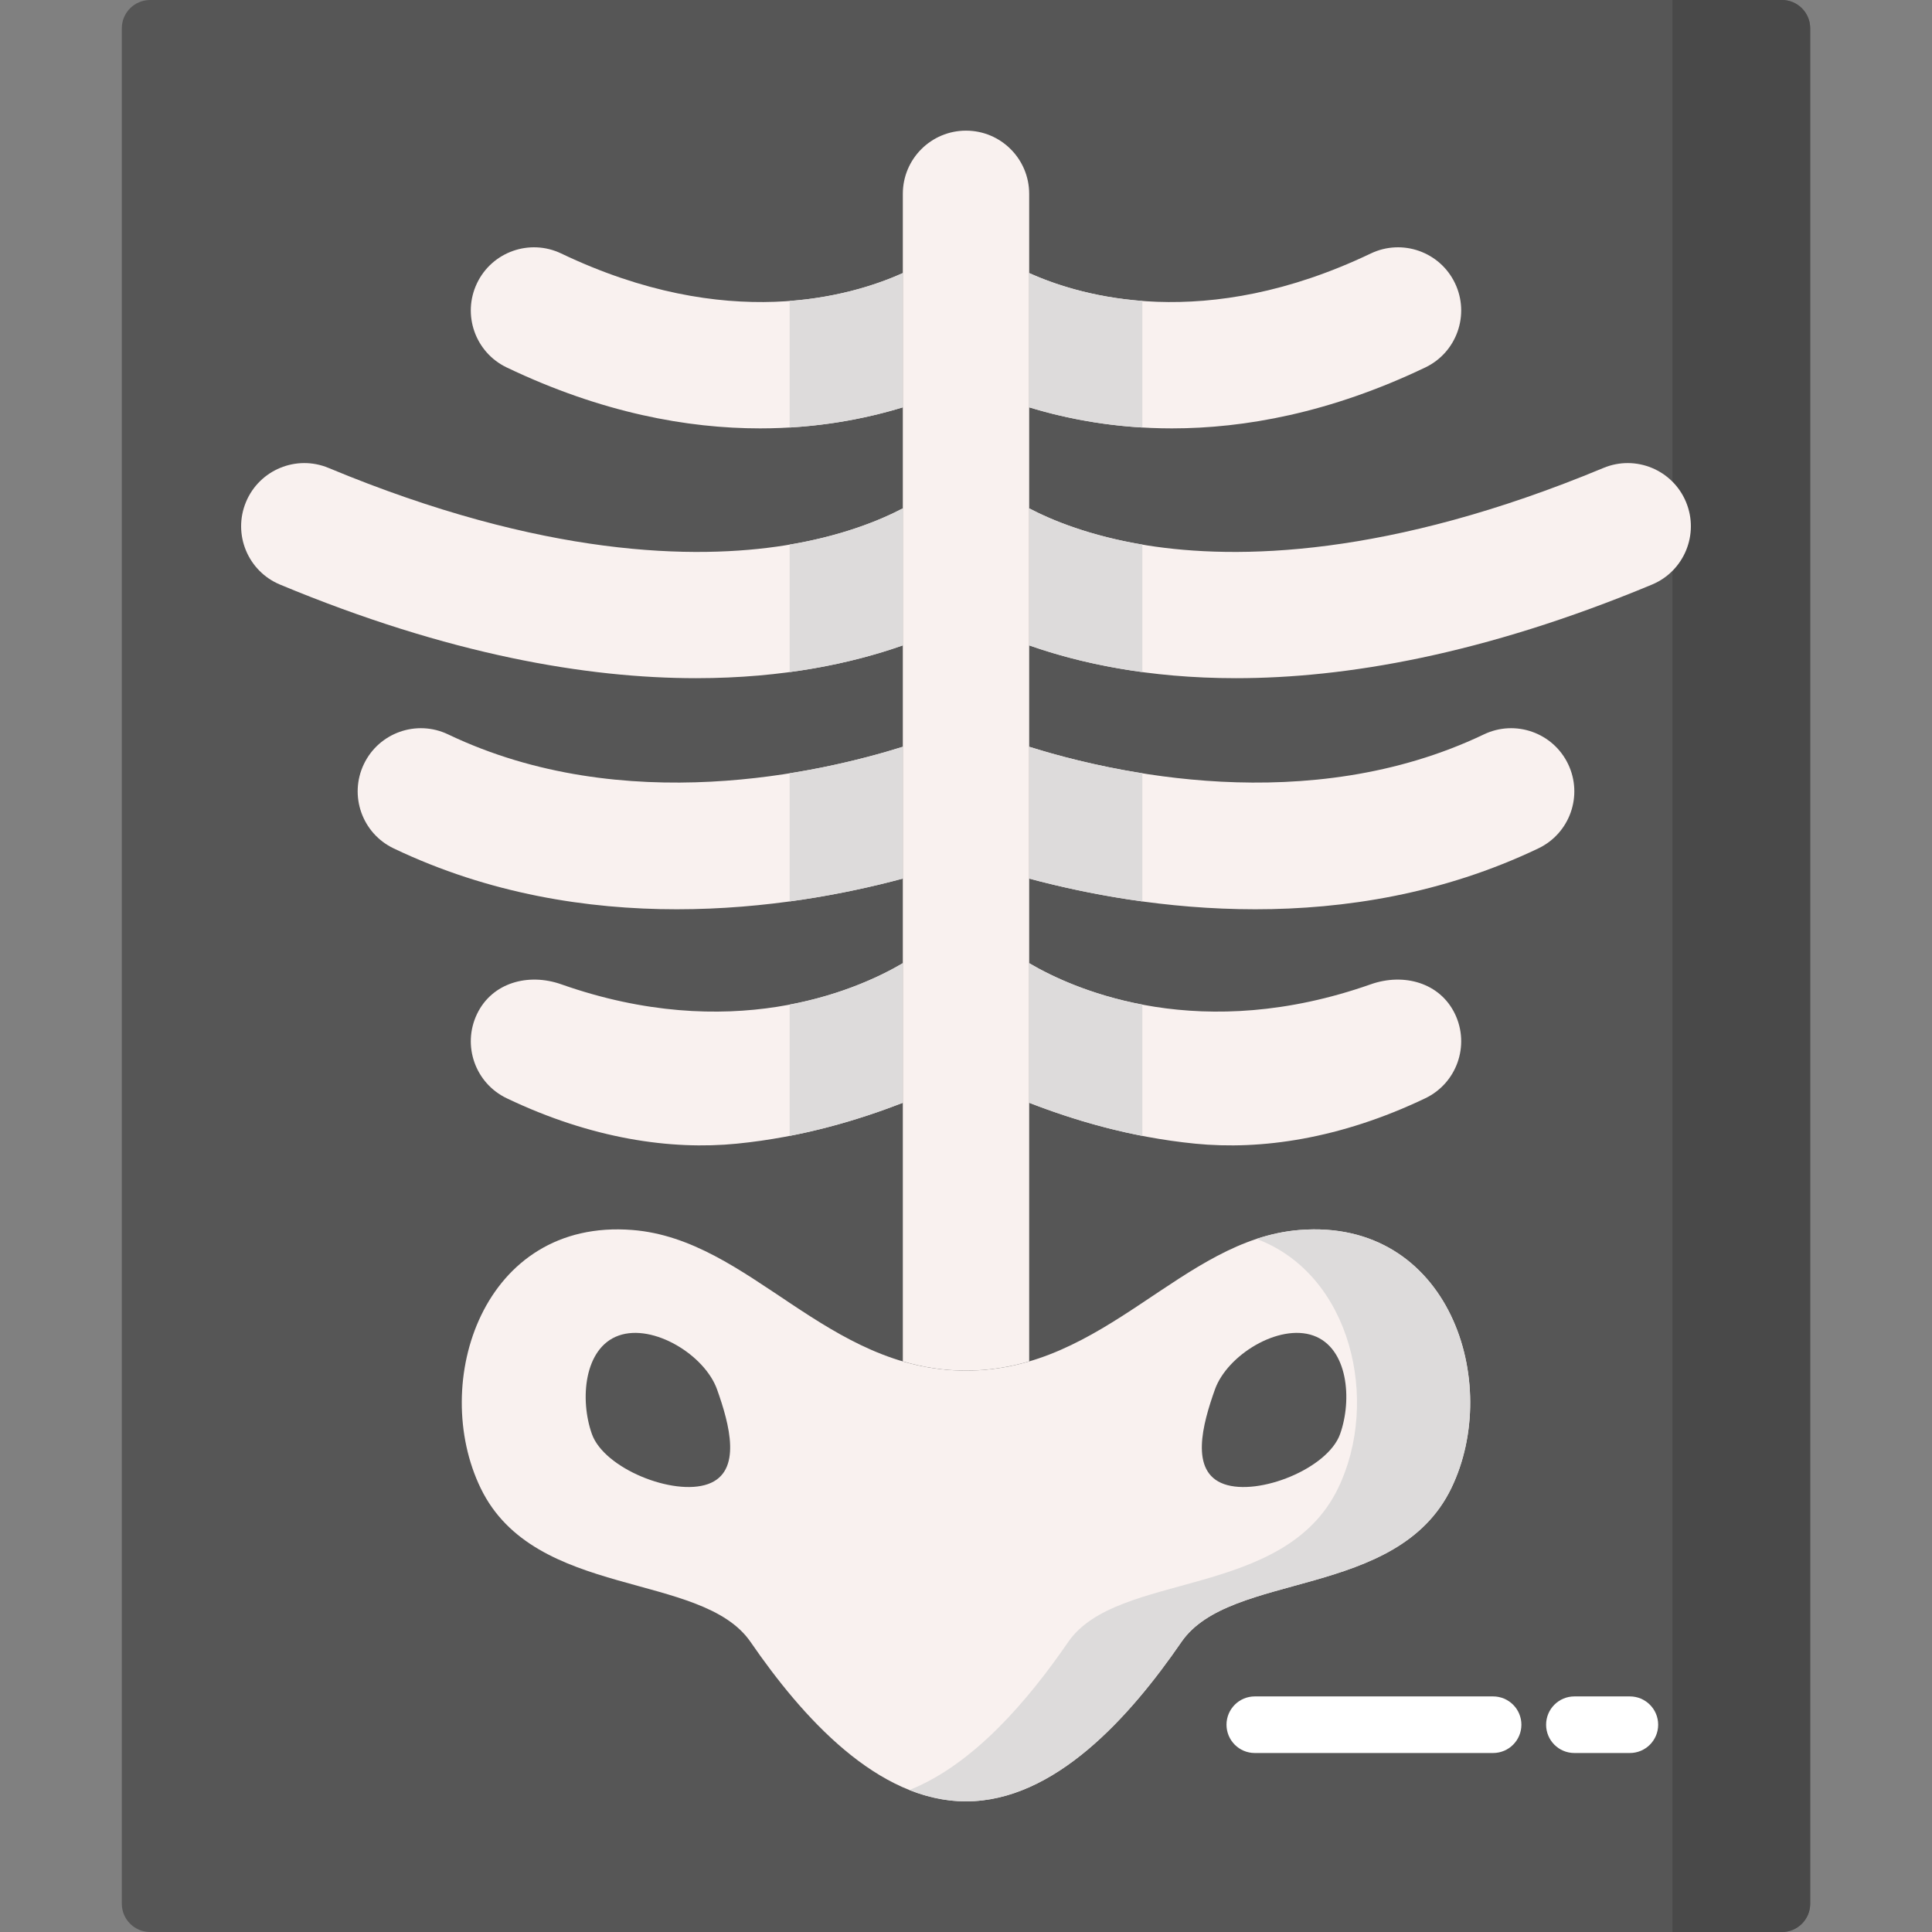 <?xml version="1.0" encoding="iso-8859-1"?>
<!-- Generator: Adobe Illustrator 19.0.0, SVG Export Plug-In . SVG Version: 6.00 Build 0)  -->
<svg xmlns="http://www.w3.org/2000/svg" xmlns:xlink="http://www.w3.org/1999/xlink" version="1.1" id="Capa_1" x="0px" y="0px" viewBox="0 0 512 512" style="enable-background:new 0 0 512 512;" xml:space="preserve">
<rect x="0" y="0" width="512" height="512" fill="#808080" stroke="none"/>
<path style="fill:#565656;" d="M472.218,0H39.782c-4.143,0-7.499,3.358-7.499,7.499v497.001c0,4.143,3.357,7.499,7.499,7.499  h432.437c4.143,0,7.499-3.357,7.499-7.499V7.499C479.718,3.358,476.36,0,472.218,0z"/>
<path style="fill:#494949;" d="M472.218,0h-28.998v512h28.998c4.143,0,7.499-3.357,7.499-7.499V7.499  C479.718,3.358,476.36,0,472.218,0z"/>
<g>
	<path style="fill:#FFFFFF;" d="M395.686,464.566h-63.15c-4.143,0-7.499-3.357-7.499-7.499c0-4.143,3.357-7.499,7.499-7.499h63.15   c4.143,0,7.499,3.357,7.499,7.499C403.185,461.209,399.827,464.566,395.686,464.566z"/>
	<path style="fill:#FFFFFF;" d="M431.932,464.566h-14.699c-4.143,0-7.499-3.357-7.499-7.499c0-4.143,3.357-7.499,7.499-7.499h14.699   c4.143,0,7.499,3.357,7.499,7.499C439.431,461.209,436.073,464.566,431.932,464.566z"/>
</g>
<g>
	<path style="fill:#F9F1EF;" d="M385.595,75.066c-3.985-8.343-13.981-11.874-22.321-7.889   c-43.936,20.988-76.673,11.438-90.533,5.188v35.586c10.134,3.095,22.899,5.575,37.84,5.575c19.157,0,41.87-4.073,67.125-16.138   C386.048,93.401,389.579,83.408,385.595,75.066z"/>
	<path style="fill:#F9F1EF;" d="M446.811,133.031c-3.554-8.534-13.356-12.577-21.888-9.019   c-57.093,23.77-97.291,24.281-120.958,20.519c-14.908-2.367-25.258-6.681-31.225-9.81v36.31   c13.298,4.678,31.483,8.694,54.778,8.694c28.829,0,65.471-6.153,110.272-24.805C446.327,151.367,450.364,141.567,446.811,133.031z"/>
	<path style="fill:#F9F1EF;" d="M415.574,202.507c-3.986-8.344-13.98-11.874-22.321-7.889c-46.597,22.26-98.887,10.08-120.513,3.282   v34.931c15.035,4.037,36.151,8.138,59.912,8.138c23.543,0,49.68-4.029,75.033-16.141   C416.027,220.842,419.56,210.85,415.574,202.507z"/>
	<path style="fill:#F9F1EF;" d="M385.595,268.736c-3.985-8.344-13.603-10.96-22.321-7.889c-44.617,15.713-77.536,2.098-90.533-5.6   v36.998c11.586,4.5,26.557,9.107,44.009,10.839c17.387,1.726,38.368-1.237,60.956-12.028   C386.048,287.072,389.579,277.079,385.595,268.736z"/>
</g>
<g>
	<path style="fill:#DDDBDB;" d="M302.738,79.754c-13.432-1.016-23.68-4.542-29.997-7.39v35.586   c8.312,2.539,18.397,4.661,29.997,5.343V79.754z"/>
	<path style="fill:#DDDBDB;" d="M302.738,144.323c-14.243-2.405-24.197-6.56-29.997-9.601v36.31   c8.145,2.866,18.133,5.478,29.997,7.075V144.323z"/>
	<path style="fill:#DDDBDB;" d="M302.738,204.93c-12.448-1.983-22.887-4.795-29.997-7.029v34.931   c8.326,2.236,18.524,4.488,29.997,6.055V204.93z"/>
	<path style="fill:#DDDBDB;" d="M302.738,266.231c-13.713-2.606-23.988-7.424-29.997-10.983v36.998   c8.35,3.243,18.467,6.536,29.997,8.774V266.231z"/>
</g>
<g>
	<path style="fill:#F9F1EF;" d="M126.406,75.066c3.985-8.343,13.981-11.874,22.321-7.889c43.936,20.988,76.673,11.438,90.533,5.188   v35.586c-10.134,3.095-22.899,5.575-37.84,5.575c-19.157,0-41.87-4.073-67.125-16.138   C125.952,93.401,122.421,83.408,126.406,75.066z"/>
	<path style="fill:#F9F1EF;" d="M65.19,133.031c3.554-8.534,13.356-12.577,21.888-9.019c57.093,23.77,97.291,24.281,120.958,20.519   c14.908-2.367,25.258-6.681,31.225-9.81v36.31c-13.298,4.678-31.483,8.694-54.778,8.694c-28.829,0-65.471-6.153-110.272-24.805   C65.674,151.367,61.636,141.567,65.19,133.031z"/>
	<path style="fill:#F9F1EF;" d="M96.426,202.507c3.986-8.344,13.98-11.874,22.321-7.889c46.597,22.26,98.886,10.08,120.513,3.282   v34.931c-15.035,4.037-36.151,8.138-59.912,8.138c-23.544,0-49.68-4.029-75.033-16.141   C95.973,220.842,92.441,210.85,96.426,202.507z"/>
	<path style="fill:#F9F1EF;" d="M126.406,268.736c3.985-8.344,13.603-10.96,22.321-7.889c44.617,15.713,77.535,2.098,90.533-5.6   v36.998c-11.586,4.5-26.557,9.107-44.009,10.839c-17.387,1.726-38.368-1.237-60.956-12.028   C125.952,287.072,122.421,277.079,126.406,268.736z"/>
</g>
<g>
	<path style="fill:#DDDBDB;" d="M209.262,79.754c13.432-1.016,23.68-4.542,29.997-7.39v35.586   c-8.312,2.539-18.397,4.661-29.997,5.343V79.754z"/>
	<path style="fill:#DDDBDB;" d="M209.262,144.323c14.243-2.405,24.197-6.56,29.997-9.601v36.31   c-8.145,2.866-18.133,5.478-29.997,7.075V144.323z"/>
	<path style="fill:#DDDBDB;" d="M209.262,204.93c12.448-1.983,22.887-4.795,29.997-7.029v34.931   c-8.326,2.236-18.524,4.488-29.997,6.055V204.93z"/>
	<path style="fill:#DDDBDB;" d="M209.262,266.231c13.713-2.606,23.988-7.424,29.997-10.983v36.998   c-8.35,3.243-18.468,6.536-29.997,8.774V266.231z"/>
</g>
<path style="fill:#F9F1EF;" d="M344.397,325.959c-31.319,2.489-51.363,37.272-88.398,37.272s-57.078-34.782-88.398-37.272  c-39.655-3.152-53.776,40.481-40.2,68.457c14.334,29.536,58.549,21.872,71.519,40.738c13.645,19.846,33.603,42.225,57.071,42.225  h0.014c23.468,0,43.426-22.378,57.071-42.225c12.97-18.865,57.184-11.201,71.519-40.738  C398.174,366.439,384.052,322.807,344.397,325.959z M187.632,393.291c-9.161,3.258-27.514-4.095-30.771-13.257  c-3.258-9.161-2.081-22.832,7.081-26.09c9.161-3.258,22.837,5.131,26.095,14.292C193.295,377.398,196.793,390.033,187.632,393.291z   M355.139,380.035c-3.258,9.161-21.61,16.515-30.771,13.257s-5.663-15.894-2.405-25.055s16.934-17.55,26.095-14.292  C357.22,357.203,358.398,370.874,355.139,380.035z"/>
<path style="fill:#DDDBDB;" d="M344.397,325.959c-3.964,0.315-7.746,1.151-11.406,2.365c25.181,9.401,32.789,43.053,21.608,66.092  c-14.334,29.536-58.549,21.872-71.519,40.738c-10.634,15.468-25.103,32.469-42.079,39.221c4.807,1.912,9.813,3.004,14.992,3.004  h0.014c23.468,0,43.426-22.378,57.071-42.225c12.97-18.865,57.184-11.201,71.519-40.738  C398.174,366.439,384.052,322.807,344.397,325.959z"/>
<path style="fill:#F9F1EF;" d="M256.001,363.229c5.985,0,11.523-0.919,16.741-2.453V51.363c0-9.245-7.495-16.74-16.741-16.74  c-9.245,0-16.741,7.494-16.741,16.74v309.414C244.477,362.312,250.014,363.229,256.001,363.229z"/>
<g>
</g>
<g>
</g>
<g>
</g>
<g>
</g>
<g>
</g>
<g>
</g>
<g>
</g>
<g>
</g>
<g>
</g>
<g>
</g>
<g>
</g>
<g>
</g>
<g>
</g>
<g>
</g>
<g>
</g>
</svg>
